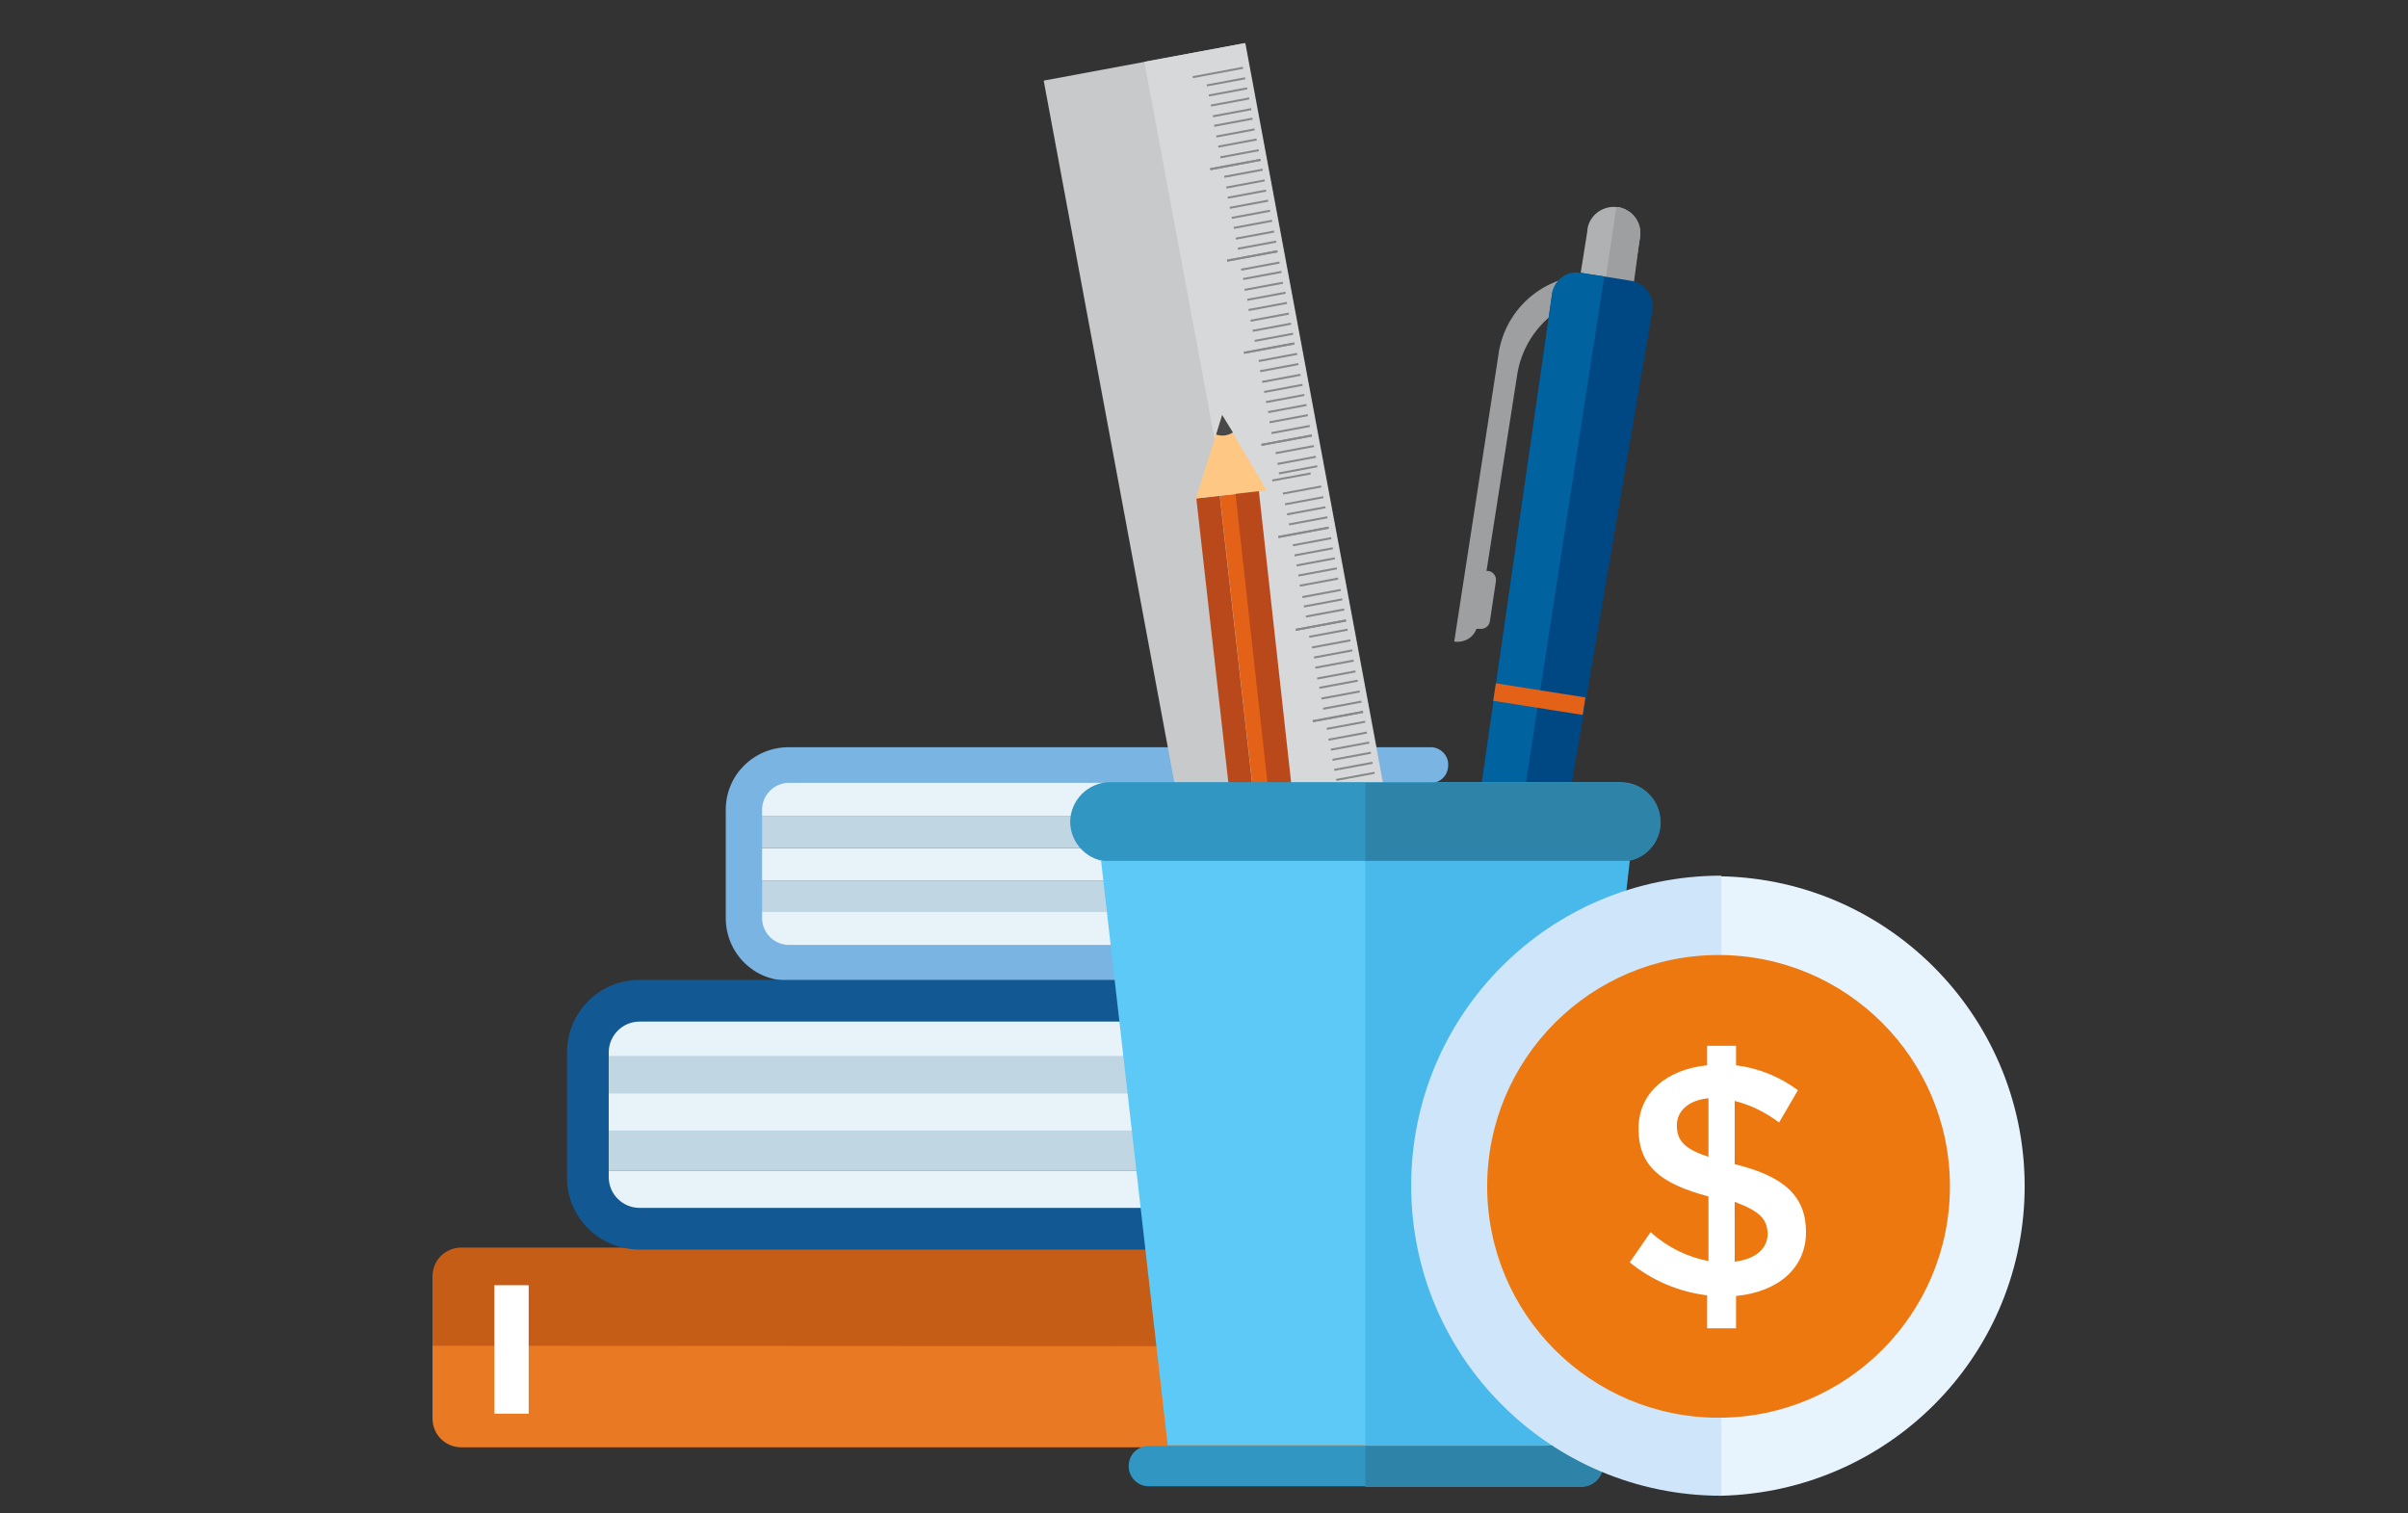 <?xml version="1.0" encoding="utf-8"?>
<!-- Generator: Adobe Illustrator 25.3.1, SVG Export Plug-In . SVG Version: 6.00 Build 0)  -->
<svg version="1.1" id="Layer_1" xmlns="http://www.w3.org/2000/svg" xmlns:xlink="http://www.w3.org/1999/xlink" x="0px" y="0px"
	 viewBox="0 0 358 225" style="enable-background:new 0 0 358 225;" xml:space="preserve">
<rect x="0" y="0" width="358" height="225" fill="#333333" stroke="none"/>
<style type="text/css">
	.st0{fill:#C65D17;}
	.st1{fill:#EA7923;}
	.st2{fill:#FFFFFF;}
	.st3{clip-path:url(#SVGID_2_);}
	.st4{fill:#E8F2F9;}
	.st5{fill:#C0D6E2;}
	.st6{fill:#7AB4E2;}
	.st7{clip-path:url(#SVGID_4_);}
	.st8{fill:#125993;}
	.st9{fill:#F2F1F0;}
	.st10{fill:#9D9FA1;}
	.st11{fill:#AFB1B3;}
	.st12{fill:#303032;}
	.st13{fill:#004883;}
	.st14{fill:#00629F;}
	.st15{fill:#E46217;}
	.st16{fill:#C8C9CA;}
	.st17{fill:#D7D8D9;}
	.st18{fill:#87898A;}
	.st19{fill:#B9481B;}
	.st20{fill:#FFC784;}
	.st21{fill:#47484A;}
	.st22{fill:#DE77AE;}
	.st23{fill:#818386;}
	.st24{fill:#CD62A2;}
	.st25{fill:#3296C2;}
	.st26{fill:#5CC9F6;}
	.st27{fill:#2E83A8;}
	.st28{fill:#49B8EA;}
	.st29{fill:#CFE6FA;}
	.st30{fill:#E8F4FD;}
	.st31{fill:#ED780F;}
</style>
<g id="Group_8762">
	<g id="Group_8133">
		<g id="Group_3036">
			<g id="Group_3026">
				<g id="Group_3023">
					<path id="Path_1181" class="st0" d="M233.1,200.6v-10.8c0-2.4-1.9-4.3-4.3-4.3H68.6c-2.4,0-4.3,1.9-4.3,4.3v10.8"/>
					<path id="Path_1182" class="st1" d="M64.3,200.1v10.8c0,2.4,1.9,4.3,4.3,4.3h160.2c2.4,0,4.3-1.9,4.3-4.3v-10.7"/>
				</g>
				<rect id="Rectangle_1597" x="73.5" y="191.1" class="st2" width="5.1" height="19.1"/>
			</g>
		</g>
		<g id="Group_7546">
			<g id="Group_7545">
				<g id="Group_7540">
					<g id="Group_7538">
						<g id="Group_8057">
							<g>
								<defs>
									<path id="SVGID_1_" d="M117.3,113.7c-3.7,0-6.7,3-6.7,6.7v16.1v0c0,3.7,3,6.7,6.7,6.7h95.3c0,0-2.2-4.7-2.2-14.1
										c-0.2-5.2,0.6-10.5,2.2-15.4L117.3,113.7C117.3,113.7,117.3,113.7,117.3,113.7z"/>
								</defs>
								<clipPath id="SVGID_2_">
									<use xlink:href="#SVGID_1_"  style="overflow:visible;"/>
								</clipPath>
								<g class="st3">
									<g id="Group_8056">
										<g id="Group_7537">
											<path id="Path_3975" class="st4" d="M212.6,121.3h-102V116h102V121.3z"/>
											<rect id="Rectangle_2748" x="110.6" y="121.3" class="st5" width="102" height="4.8"/>
											<rect id="Rectangle_2749" x="110.6" y="126.1" class="st4" width="102" height="4.8"/>
											<path id="Path_3974" class="st5" d="M212.6,136.2h-102v-5.3h102V136.2z"/>
											<path id="Path_3976" class="st4" d="M212.6,140.9h-102v-5.3h102V140.9z"/>
										</g>
									</g>
								</g>
							</g>
						</g>
					</g>
					<g id="Group_7539">
						<path id="Path_3971" class="st6" d="M107.9,136.5v-16.1c0-5.2,4.2-9.3,9.4-9.3h95.4c1.5,0,2.7,1.3,2.6,2.7
							c0,1.5-1.2,2.7-2.7,2.6h-95.3l0,0c-2.2,0-4,1.8-4,4v16.1l0,0c0,0,0,0,0,0c0,2.2,1.8,4,4,4h95.4c1.5,0,2.7,1.2,2.6,2.7
							c0,1.5-1.3,2.7-2.7,2.6h-95.3C112.1,145.9,107.9,141.7,107.9,136.5z"/>
					</g>
				</g>
				<g id="Group_7544">
					<g id="Group_7542">
						<g id="Group_8059">
							<g>
								<defs>
									<path id="SVGID_3_" d="M95.1,148.8c-4.2,0-7.6,3.4-7.6,7.7v18.7c0,0,0,0,0,0c0,4.2,3.5,7.7,7.7,7.7h125.3
										c0,0-2.5-5.5-2.5-16.3c-0.2-6,0.6-12,2.5-17.8H95.1C95.1,148.8,95.1,148.8,95.1,148.8z"/>
								</defs>
								<clipPath id="SVGID_4_">
									<use xlink:href="#SVGID_3_"  style="overflow:visible;"/>
								</clipPath>
								<g class="st7">
									<g id="Group_8058">
										<g id="Group_7541">
											<path id="Path_3979" class="st4" d="M220.5,157.5h-133v-6h133V157.5z"/>
											<path id="Path_3978" class="st5" d="M220.5,163.1h-133V157h133V163.1z"/>
											<path id="Path_3977" class="st4" d="M220.5,168.6h-133v-6h133V168.6z"/>
											<path id="Path_3980" class="st5" d="M220.5,174.1h-133v-6h133V174.1z"/>
											<path id="Path_3981" class="st4" d="M220.5,180.1h-133v-6h133V180.1z"/>
										</g>
									</g>
								</g>
							</g>
						</g>
					</g>
					<g id="Group_7543">
						<path id="Path_3973" class="st8" d="M95.1,185.8c-6,0-10.8-4.8-10.8-10.7v-18.6c0-6,4.8-10.8,10.8-10.8h125.3c0,0,0,0,0,0
							c1.7,0,3.1,1.4,3.1,3.1c0,1.7-1.4,3.1-3.1,3.1H95.1c-2.6,0-4.6,2.1-4.6,4.6V175c0,2.6,2.1,4.6,4.6,4.6h125.5
							c1.5,0.2,2.7,1.4,2.8,3c0,1.7-1.3,3.1-3,3.2H95.1C95.1,185.8,95.1,185.8,95.1,185.8z"/>
					</g>
				</g>
			</g>
		</g>
	</g>
	<g id="Group_8741">
		<g id="Group_8738">
			<g id="Group_8299">
				<path id="Path_4485" class="st9" d="M204.4,169.7h0.3C204.6,169.7,204.5,169.7,204.4,169.7z"/>
			</g>
		</g>
	</g>
</g>
<g id="Group_12531_1_">
	<g id="Group_12530_1_">
		<g id="Group_12497_1_">
			<g id="Group_12495_1_">
				<g id="Group_12490_1_">
					<g id="Group_11193_1_">
						<path id="Path_10104_1_" class="st10" d="M238.5,41.1C231,39.9,224,45,222.8,52.5c0,0,0,0.1,0,0.1l0,0l-6.6,42.8
							c1.4,0.2,2.8-0.5,3.3-1.9h0.5c0.7,0.1,1.4-0.4,1.5-1.1l0,0l0.9-6c0.1-0.7-0.4-1.4-1.1-1.5H221l4.6-29.4
							c1.1-6.4,6.4-11.2,12.8-11.7l0.4-2.8L238.5,41.1z"/>
						<g id="Group_11191_1_">
							<path id="Path_10105_1_" class="st11" d="M218.5,181.3l-3.5-0.5l-1.6-16.6l11.8,1.8L218.5,181.3z"/>
							<path id="Path_10106_1_" class="st12" d="M215.2,180.8l3.5,0.5l-2.6,5.9L215.2,180.8z"/>
							<path id="Path_10107_1_" class="st10" d="M225.2,166.2l-5.9-0.9l-2.5,15.8l1.7,0.2L225.2,166.2z"/>
						</g>
						<path id="Path_10108_1_" class="st11" d="M240.5,30.8L240.5,30.8c-2.2-0.3-4.2,1.2-4.5,3.3c0,0.1,0,0.1,0,0.2l-1.3,8.2
							l7.8,1.2l1.3-8.2c0.4-2.1-0.9-4.2-3.1-4.7C240.7,30.8,240.6,30.8,240.5,30.8z"/>
						<path id="Path_10109_1_" class="st10" d="M243.8,35.3c0.4-2.2-1.1-4.2-3.3-4.5c0,0,0,0,0,0h-0.2l-1.8,12.1l4.2,0.7L243.8,35.3
							z"/>
						<g id="Group_11192_1_">
							<path id="Path_10110_1_" class="st13" d="M225.2,166.2l-11.8-2L230.7,44c0.2-2,1.9-3.6,4-3.5l8.1,1.3c2,0.5,3.3,2.6,2.8,4.6
								c0,0,0,0,0,0.1L225.2,166.2z"/>
							<path id="Path_10111_1_" class="st14" d="M230.7,44.1l-17.3,120.2l5.9,0.9l19.2-124.1l-4.1-0.6
								C232.4,40.5,230.8,42.1,230.7,44.1z"/>
							<path id="Path_10112_1_" class="st15" d="M235.3,106.3l-13.3-2.1l0.4-2.6l13.3,2.1L235.3,106.3z"/>
						</g>
					</g>
					<g id="Group_11208_1_">
						
							<rect id="Rectangle_4599_1_" x="172.1" y="7.7" transform="matrix(0.983 -0.183 0.183 0.983 -15.415 35.913)" class="st16" width="30.5" height="188"/>
						
							<rect id="Rectangle_4600_1_" x="187.2" y="6.3" transform="matrix(0.983 -0.183 0.183 0.983 -15.038 37.256)" class="st17" width="15.2" height="188"/>
						<g id="Group_11207_1_">
							<g id="Group_11194_1_">
								
									<rect id="Rectangle_4601_1_" x="177.3" y="10.7" transform="matrix(0.983 -0.183 0.183 0.983 1.06 33.254)" class="st18" width="7.6" height="0.3"/>
								
									<rect id="Rectangle_4602_1_" x="179.4" y="12" transform="matrix(0.983 -0.183 0.183 0.983 0.853 33.586)" class="st18" width="5.8" height="0.3"/>
								
									<rect id="Rectangle_4603_1_" x="179.7" y="13.6" transform="matrix(0.983 -0.183 0.183 0.983 0.561 33.566)" class="st18" width="5.8" height="0.3"/>
								
									<rect id="Rectangle_4604_1_" x="180" y="15.1" transform="matrix(0.983 -0.183 0.183 0.983 0.292 33.647)" class="st18" width="5.8" height="0.3"/>
								
									<rect id="Rectangle_4605_1_" x="180.3" y="16.6" transform="matrix(0.983 -0.183 0.183 0.983 2.536099e-02 33.821)" class="st18" width="5.8" height="0.3"/>
								
									<rect id="Rectangle_4606_1_" x="180.5" y="18.1" transform="matrix(0.983 -0.183 0.183 0.983 -0.258 33.798)" class="st18" width="5.8" height="0.3"/>
								
									<rect id="Rectangle_4607_1_" x="180.8" y="19.7" transform="matrix(0.983 -0.183 0.183 0.983 -0.534 33.874)" class="st18" width="5.8" height="0.3"/>
								
									<rect id="Rectangle_4608_1_" x="181.1" y="21.2" transform="matrix(0.983 -0.183 0.183 0.983 -0.801 33.955)" class="st18" width="5.8" height="0.3"/>
								
									<rect id="Rectangle_4609_1_" x="181.4" y="22.7" transform="matrix(0.983 -0.183 0.183 0.983 -1.065 34.129)" class="st18" width="5.8" height="0.3"/>
								
									<rect id="Rectangle_4610_1_" x="179.9" y="24.4" transform="matrix(0.983 -0.183 0.183 0.983 -1.398 33.945)" class="st18" width="7.6" height="0.3"/>
							</g>
							<g id="Group_11195_1_">
								
									<rect id="Rectangle_4611_1_" x="179.9" y="24.4" transform="matrix(0.983 -0.183 0.183 0.983 -1.398 33.945)" class="st18" width="7.6" height="0.3"/>
								
									<rect id="Rectangle_4612_1_" x="182" y="25.7" transform="matrix(0.983 -0.183 0.183 0.983 -1.62 34.187)" class="st18" width="5.8" height="0.3"/>
								
									<rect id="Rectangle_4613_1_" x="182.3" y="27.2" transform="matrix(0.983 -0.183 0.183 0.983 -1.886 34.364)" class="st18" width="5.8" height="0.3"/>
								
									<rect id="Rectangle_4614_1_" x="182.5" y="28.8" transform="matrix(0.983 -0.183 0.183 0.983 -2.164 34.338)" class="st18" width="5.8" height="0.3"/>
								
									<rect id="Rectangle_4615_1_" x="182.8" y="30.3" transform="matrix(0.983 -0.183 0.183 0.983 -2.433 34.419)" class="st18" width="5.8" height="0.3"/>
								
									<rect id="Rectangle_4616_1_" x="183.1" y="31.8" transform="matrix(0.983 -0.183 0.183 0.983 -2.708 34.495)" class="st18" width="5.8" height="0.3"/>
								
									<rect id="Rectangle_4617_1_" x="183.4" y="33.3" transform="matrix(0.983 -0.183 0.183 0.983 -2.984 34.57)" class="st18" width="5.8" height="0.3"/>
								
									<rect id="Rectangle_4618_1_" x="183.7" y="34.8" transform="matrix(0.983 -0.183 0.183 0.983 -3.253 34.749)" class="st18" width="5.8" height="0.3"/>
								
									<rect id="Rectangle_4619_1_" x="184" y="36.4" transform="matrix(0.983 -0.183 0.183 0.983 -3.527 34.727)" class="st18" width="5.8" height="0.3"/>
								
									<rect id="Rectangle_4620_1_" x="182.4" y="38" transform="matrix(0.983 -0.183 0.183 0.983 -3.842 34.634)" class="st18" width="7.6" height="0.3"/>
							</g>
							<g id="Group_11196_1_">
								
									<rect id="Rectangle_4621_1_" x="182.4" y="38" transform="matrix(0.983 -0.183 0.183 0.983 -3.842 34.634)" class="st18" width="7.6" height="0.3"/>
								
									<rect id="Rectangle_4622_1_" x="184.5" y="39.4" transform="matrix(0.983 -0.183 0.183 0.983 -4.074 34.983)" class="st18" width="5.8" height="0.3"/>
								
									<rect id="Rectangle_4623_1_" x="184.8" y="40.9" transform="matrix(0.983 -0.183 0.183 0.983 -4.347 34.953)" class="st18" width="5.8" height="0.3"/>
								
									<rect id="Rectangle_4624_1_" x="185" y="42.5" transform="matrix(0.983 -0.183 0.183 0.983 -4.622 35.029)" class="st18" width="5.8" height="0.3"/>
								
									<rect id="Rectangle_4625_1_" x="185.4" y="44" transform="matrix(0.983 -0.183 0.183 0.983 -4.891 35.11)" class="st18" width="5.8" height="0.3"/>
								
									<rect id="Rectangle_4626_1_" x="185.6" y="45.5" transform="matrix(0.983 -0.183 0.183 0.983 -5.166 35.187)" class="st18" width="5.8" height="0.3"/>
								
									<rect id="Rectangle_4627_1_" x="185.9" y="47" transform="matrix(0.983 -0.183 0.183 0.983 -5.441 35.361)" class="st18" width="5.8" height="0.3"/>
								
									<rect id="Rectangle_4628_1_" x="186.2" y="48.6" transform="matrix(0.983 -0.183 0.183 0.983 -5.715 35.344)" class="st18" width="5.8" height="0.3"/>
								
									<rect id="Rectangle_4629_1_" x="186.5" y="50.1" transform="matrix(0.983 -0.183 0.183 0.983 -5.984 35.419)" class="st18" width="5.8" height="0.3"/>
								
									<rect id="Rectangle_4630_1_" x="184.9" y="51.7" transform="matrix(0.983 -0.183 0.183 0.983 -6.3 35.326)" class="st18" width="7.6" height="0.3"/>
							</g>
							<g id="Group_11197_1_">
								
									<rect id="Rectangle_4631_1_" x="184.9" y="51.7" transform="matrix(0.983 -0.183 0.183 0.983 -6.3 35.326)" class="st18" width="7.6" height="0.3"/>
								
									<rect id="Rectangle_4632_1_" x="187.1" y="53.1" transform="matrix(0.983 -0.183 0.183 0.983 -6.528 35.576)" class="st18" width="5.8" height="0.3"/>
								
									<rect id="Rectangle_4633_1_" x="187.3" y="54.6" transform="matrix(0.983 -0.183 0.183 0.983 -6.797 35.65)" class="st18" width="5.8" height="0.3"/>
								
									<rect id="Rectangle_4634_1_" x="187.6" y="56.2" transform="matrix(0.983 -0.183 0.183 0.983 -7.079 35.727)" class="st18" width="5.8" height="0.3"/>
								
									<rect id="Rectangle_4635_1_" x="187.9" y="57.7" transform="matrix(0.983 -0.183 0.183 0.983 -7.348 35.802)" class="st18" width="5.8" height="0.3"/>
								
									<rect id="Rectangle_4636_1_" x="188.2" y="59.1" transform="matrix(0.983 -0.183 0.183 0.983 -7.628 35.986)" class="st18" width="5.8" height="0.3"/>
								
									<rect id="Rectangle_4637_1_" x="188.5" y="60.7" transform="matrix(0.983 -0.183 0.183 0.983 -7.892 35.959)" class="st18" width="5.8" height="0.3"/>
								
									<rect id="Rectangle_4638_1_" x="188.7" y="62.2" transform="matrix(0.983 -0.183 0.183 0.983 -8.161 36.033)" class="st18" width="5.8" height="0.3"/>
								
									<rect id="Rectangle_4639_1_" x="189" y="63.7" transform="matrix(0.983 -0.183 0.183 0.983 -8.449 36.221)" class="st18" width="5.8" height="0.3"/>
								
									<rect id="Rectangle_4640_1_" x="187.5" y="65.4" transform="matrix(0.983 -0.183 0.183 0.983 -8.756 36.023)" class="st18" width="7.6" height="0.3"/>
							</g>
							<g id="Group_11198_1_">
								
									<rect id="Rectangle_4641_1_" x="187.5" y="65.4" transform="matrix(0.983 -0.183 0.183 0.983 -8.756 36.023)" class="st18" width="7.6" height="0.3"/>
								
									<rect id="Rectangle_4642_1_" x="189.6" y="66.8" transform="matrix(0.983 -0.183 0.183 0.983 -8.986 36.267)" class="st18" width="5.8" height="0.3"/>
								
									<rect id="Rectangle_4643_1_" x="189.9" y="68.3" transform="matrix(0.983 -0.183 0.183 0.983 -9.271 36.448)" class="st18" width="5.8" height="0.3"/>
								
									<rect id="Rectangle_4644_1_" x="190.1" y="69.8" transform="matrix(0.983 -0.183 0.183 0.983 -9.53 36.418)" class="st18" width="5.8" height="0.3"/>
								
									<rect id="Rectangle_4645_1_" x="189" y="70.8" transform="matrix(0.984 -0.181 0.181 0.984 -9.666 35.839)" class="st18" width="5.8" height="0.3"/>
								
									<rect id="Rectangle_4646_1_" x="190.7" y="72.8" transform="matrix(0.983 -0.183 0.183 0.983 -10.073 36.58)" class="st18" width="5.8" height="0.3"/>
								
									<rect id="Rectangle_4647_1_" x="191" y="74.4" transform="matrix(0.983 -0.183 0.183 0.983 -10.348 36.656)" class="st18" width="5.8" height="0.3"/>
								
									<rect id="Rectangle_4648_1_" x="191.3" y="75.9" transform="matrix(0.983 -0.183 0.183 0.983 -10.617 36.731)" class="st18" width="5.8" height="0.3"/>
								
									<rect id="Rectangle_4649_1_" x="191.6" y="77.4" transform="matrix(0.983 -0.183 0.183 0.983 -10.892 36.807)" class="st18" width="5.8" height="0.3"/>
								
									<rect id="Rectangle_4650_1_" x="190" y="79.1" transform="matrix(0.983 -0.183 0.183 0.983 -11.214 36.715)" class="st18" width="7.6" height="0.3"/>
							</g>
							<g id="Group_11199_1_">
								
									<rect id="Rectangle_4651_1_" x="190" y="79.1" transform="matrix(0.983 -0.183 0.183 0.983 -11.214 36.715)" class="st18" width="7.6" height="0.3"/>
								
									<rect id="Rectangle_4652_1_" x="192.2" y="80.4" transform="matrix(0.983 -0.183 0.183 0.983 -11.457 37.073)" class="st18" width="5.8" height="0.3"/>
								
									<rect id="Rectangle_4653_1_" x="192.4" y="82" transform="matrix(0.983 -0.183 0.183 0.983 -11.711 37.039)" class="st18" width="5.8" height="0.3"/>
								
									<rect id="Rectangle_4654_1_" x="192.7" y="83.5" transform="matrix(0.983 -0.183 0.183 0.983 -11.981 37.114)" class="st18" width="5.8" height="0.3"/>
								
									<rect id="Rectangle_4655_1_" x="193" y="85" transform="matrix(0.983 -0.183 0.183 0.983 -12.256 37.19)" class="st18" width="5.8" height="0.3"/>
								
									<rect id="Rectangle_4656_1_" x="193.2" y="86.5" transform="matrix(0.983 -0.183 0.183 0.983 -12.531 37.265)" class="st18" width="5.8" height="0.3"/>
								
									<rect id="Rectangle_4657_1_" x="193.6" y="88.1" transform="matrix(0.983 -0.183 0.183 0.983 -12.831 37.459)" class="st18" width="5.8" height="0.3"/>
								
									<rect id="Rectangle_4658_1_" x="193.8" y="89.6" transform="matrix(0.983 -0.183 0.183 0.983 -13.075 37.422)" class="st18" width="5.8" height="0.3"/>
								
									<rect id="Rectangle_4659_1_" x="194.1" y="91.1" transform="matrix(0.983 -0.183 0.183 0.983 -13.344 37.497)" class="st18" width="5.8" height="0.3"/>
								
									<rect id="Rectangle_4660_1_" x="192.6" y="92.8" transform="matrix(0.983 -0.183 0.183 0.983 -13.698 37.525)" class="st18" width="7.6" height="0.3"/>
							</g>
							<g id="Group_11200_1_">
								
									<rect id="Rectangle_4661_1_" x="192.6" y="92.8" transform="matrix(0.983 -0.183 0.183 0.983 -13.698 37.525)" class="st18" width="7.6" height="0.3"/>
								
									<rect id="Rectangle_4662_1_" x="194.6" y="94.1" transform="matrix(0.983 -0.183 0.183 0.983 -13.895 37.648)" class="st18" width="5.8" height="0.3"/>
								
									<rect id="Rectangle_4663_1_" x="195" y="95.7" transform="matrix(0.983 -0.183 0.183 0.983 -14.168 37.737)" class="st18" width="5.8" height="0.3"/>
								
									<rect id="Rectangle_4664_1_" x="195.3" y="97.2" transform="matrix(0.983 -0.183 0.183 0.983 -14.437 37.812)" class="st18" width="5.8" height="0.3"/>
								
									<rect id="Rectangle_4665_1_" x="195.5" y="98.7" transform="matrix(0.983 -0.183 0.183 0.983 -14.712 37.888)" class="st18" width="5.8" height="0.3"/>
								
									<rect id="Rectangle_4666_1_" x="195.8" y="100.2" transform="matrix(0.983 -0.183 0.183 0.983 -15.011 38.077)" class="st18" width="5.8" height="0.3"/>
								
									<rect id="Rectangle_4667_1_" x="196.1" y="101.7" transform="matrix(0.983 -0.183 0.183 0.983 -15.257 38.037)" class="st18" width="5.8" height="0.3"/>
								
									<rect id="Rectangle_4668_1_" x="196.4" y="103.3" transform="matrix(0.983 -0.183 0.183 0.983 -15.531 38.12)" class="st18" width="5.8" height="0.3"/>
								
									<rect id="Rectangle_4669_1_" x="196.7" y="104.7" transform="matrix(0.983 -0.183 0.183 0.983 -15.833 38.311)" class="st18" width="5.8" height="0.3"/>
								
									<rect id="Rectangle_4670_1_" x="195.1" y="106.5" transform="matrix(0.983 -0.183 0.183 0.983 -16.129 38.104)" class="st18" width="7.6" height="0.3"/>
							</g>
							<g id="Group_11201_1_">
								
									<rect id="Rectangle_4671_1_" x="195.1" y="106.5" transform="matrix(0.983 -0.183 0.183 0.983 -16.129 38.104)" class="st18" width="7.6" height="0.3"/>
								
									<rect id="Rectangle_4672_1_" x="197.2" y="107.8" transform="matrix(0.983 -0.183 0.183 0.983 -16.345 38.345)" class="st18" width="5.8" height="0.3"/>
								
									<rect id="Rectangle_4673_1_" x="197.5" y="109.3" transform="matrix(0.983 -0.183 0.183 0.983 -16.661 38.54)" class="st18" width="5.8" height="0.3"/>
								
									<rect id="Rectangle_4674_1_" x="197.8" y="110.9" transform="matrix(0.983 -0.183 0.183 0.983 -16.895 38.503)" class="st18" width="5.8" height="0.3"/>
								
									<rect id="Rectangle_4675_1_" x="198.1" y="112.3" transform="matrix(0.983 -0.183 0.183 0.983 -17.2 38.696)" class="st18" width="5.8" height="0.3"/>
								
									<rect id="Rectangle_4676_1_" x="198.3" y="113.9" transform="matrix(0.983 -0.183 0.183 0.983 -17.439 38.654)" class="st18" width="5.8" height="0.3"/>
								
									<rect id="Rectangle_4677_1_" x="198.6" y="115.4" transform="matrix(0.983 -0.183 0.183 0.983 -17.708 38.728)" class="st18" width="5.8" height="0.3"/>
								
									<rect id="Rectangle_4678_1_" x="198.9" y="116.9" transform="matrix(0.983 -0.183 0.183 0.983 -18.028 38.925)" class="st18" width="5.8" height="0.3"/>
								
									<rect id="Rectangle_4679_1_" x="199.2" y="118.4" transform="matrix(0.983 -0.183 0.183 0.983 -18.258 38.886)" class="st18" width="5.8" height="0.3"/>
								
									<rect id="Rectangle_4680_1_" x="197.6" y="120.1" transform="matrix(0.983 -0.183 0.183 0.983 -18.572 38.799)" class="st18" width="7.6" height="0.3"/>
							</g>
							<g id="Group_11202_1_">
								
									<rect id="Rectangle_4681_1_" x="197.6" y="120.1" transform="matrix(0.983 -0.183 0.183 0.983 -18.572 38.799)" class="st18" width="7.6" height="0.3"/>
								
									<rect id="Rectangle_4682_1_" x="199.8" y="121.5" transform="matrix(0.983 -0.183 0.183 0.983 -18.801 39.043)" class="st18" width="5.8" height="0.3"/>
								
									<rect id="Rectangle_4683_1_" x="200.1" y="123" transform="matrix(0.983 -0.183 0.183 0.983 -19.117 39.239)" class="st18" width="5.8" height="0.3"/>
								
									<rect id="Rectangle_4684_1_" x="200.3" y="124.5" transform="matrix(0.983 -0.183 0.183 0.983 -19.351 39.201)" class="st18" width="5.8" height="0.3"/>
								
									<rect id="Rectangle_4685_1_" x="200.6" y="126" transform="matrix(0.983 -0.183 0.183 0.983 -19.62 39.275)" class="st18" width="5.8" height="0.3"/>
								
									<rect id="Rectangle_4686_1_" x="200.9" y="127.6" transform="matrix(0.983 -0.183 0.183 0.983 -19.895 39.351)" class="st18" width="5.8" height="0.3"/>
								
									<rect id="Rectangle_4687_1_" x="201.2" y="129.1" transform="matrix(0.983 -0.183 0.183 0.983 -20.165 39.426)" class="st18" width="5.8" height="0.3"/>
								
									<rect id="Rectangle_4688_1_" x="201.4" y="130.6" transform="matrix(0.983 -0.183 0.183 0.983 -20.434 39.5)" class="st18" width="5.8" height="0.3"/>
								
									<rect id="Rectangle_4689_1_" x="201.7" y="132.1" transform="matrix(0.983 -0.183 0.183 0.983 -20.715 39.584)" class="st18" width="5.8" height="0.3"/>
								
									<rect id="Rectangle_4690_1_" x="200.2" y="133.8" transform="matrix(0.983 -0.183 0.183 0.983 -21.075 39.614)" class="st18" width="7.6" height="0.3"/>
							</g>
							<g id="Group_11203_1_">
								
									<rect id="Rectangle_4691_1_" x="200.2" y="133.8" transform="matrix(0.983 -0.183 0.183 0.983 -21.075 39.614)" class="st18" width="7.6" height="0.3"/>
								
									<rect id="Rectangle_4692_1_" x="202.3" y="135.2" transform="matrix(0.983 -0.183 0.183 0.983 -21.306 39.853)" class="st18" width="5.8" height="0.3"/>
								
									<rect id="Rectangle_4693_1_" x="202.6" y="136.7" transform="matrix(0.983 -0.183 0.183 0.983 -21.528 39.809)" class="st18" width="5.8" height="0.3"/>
								
									<rect id="Rectangle_4694_1_" x="202.8" y="138.2" transform="matrix(0.983 -0.183 0.183 0.983 -21.803 39.885)" class="st18" width="5.8" height="0.3"/>
								
									<rect id="Rectangle_4695_1_" x="203.1" y="139.7" transform="matrix(0.983 -0.183 0.183 0.983 -22.078 39.967)" class="st18" width="5.8" height="0.3"/>
								
									<rect id="Rectangle_4696_1_" x="203.4" y="141.3" transform="matrix(0.983 -0.183 0.183 0.983 -22.354 40.043)" class="st18" width="5.8" height="0.3"/>
								
									<rect id="Rectangle_4697_1_" x="203.7" y="142.8" transform="matrix(0.983 -0.183 0.183 0.983 -22.623 40.117)" class="st18" width="5.8" height="0.3"/>
								
									<rect id="Rectangle_4698_1_" x="204" y="144.3" transform="matrix(0.983 -0.183 0.183 0.983 -22.947 40.326)" class="st18" width="5.8" height="0.3"/>
								
									<rect id="Rectangle_4699_1_" x="204.3" y="145.8" transform="matrix(0.983 -0.183 0.183 0.983 -23.165 40.281)" class="st18" width="5.8" height="0.3"/>
								
									<rect id="Rectangle_4700_1_" x="202.7" y="147.5" transform="matrix(0.983 -0.183 0.183 0.983 -23.539 40.31)" class="st18" width="7.6" height="0.3"/>
							</g>
							<g id="Group_11204_1_">
								
									<rect id="Rectangle_4701_1_" x="202.7" y="147.5" transform="matrix(0.983 -0.183 0.183 0.983 -23.539 40.31)" class="st18" width="7.6" height="0.3"/>
								
									<rect id="Rectangle_4702_1_" x="204.8" y="148.9" transform="matrix(0.983 -0.183 0.183 0.983 -23.715 40.432)" class="st18" width="5.8" height="0.3"/>
								
									<rect id="Rectangle_4703_1_" x="205.1" y="150.4" transform="matrix(0.983 -0.183 0.183 0.983 -23.984 40.506)" class="st18" width="5.8" height="0.3"/>
								
									<rect id="Rectangle_4704_1_" x="205.4" y="151.9" transform="matrix(0.983 -0.183 0.183 0.983 -24.253 40.581)" class="st18" width="5.8" height="0.3"/>
								
									<rect id="Rectangle_4705_1_" x="205.7" y="153.4" transform="matrix(0.983 -0.183 0.183 0.983 -24.528 40.664)" class="st18" width="5.8" height="0.3"/>
								
									<rect id="Rectangle_4706_1_" x="206" y="154.9" transform="matrix(0.983 -0.183 0.183 0.983 -24.804 40.739)" class="st18" width="5.8" height="0.3"/>
								
									<rect id="Rectangle_4707_1_" x="206.3" y="156.4" transform="matrix(0.983 -0.183 0.183 0.983 -25.135 40.939)" class="st18" width="5.8" height="0.3"/>
								
									<rect id="Rectangle_4708_1_" x="206.5" y="157.9" transform="matrix(0.983 -0.183 0.183 0.983 -25.405 41.014)" class="st18" width="5.8" height="0.3"/>
								
									<rect id="Rectangle_4709_1_" x="206.8" y="159.5" transform="matrix(0.983 -0.183 0.183 0.983 -25.687 41.092)" class="st18" width="5.8" height="0.3"/>
								
									<rect id="Rectangle_4710_1_" x="205.2" y="161.2" transform="matrix(0.983 -0.183 0.183 0.983 -25.944 40.88)" class="st18" width="7.6" height="0.3"/>
							</g>
							<g id="Group_11205_1_">
								
									<rect id="Rectangle_4711_1_" x="205.2" y="161.2" transform="matrix(0.983 -0.183 0.183 0.983 -25.944 40.88)" class="st18" width="7.6" height="0.3"/>
								
									<rect id="Rectangle_4712_1_" x="207.4" y="162.5" transform="matrix(0.983 -0.183 0.183 0.983 -26.167 41.122)" class="st18" width="5.8" height="0.3"/>
								
									<rect id="Rectangle_4713_1_" x="207.6" y="164.1" transform="matrix(0.983 -0.183 0.183 0.983 -26.442 41.198)" class="st18" width="5.8" height="0.3"/>
								
									<rect id="Rectangle_4714_1_" x="207.9" y="165.6" transform="matrix(0.983 -0.183 0.183 0.983 -26.712 41.272)" class="st18" width="5.8" height="0.3"/>
								
									<rect id="Rectangle_4715_1_" x="208.2" y="167.1" transform="matrix(0.983 -0.183 0.183 0.983 -26.987 41.349)" class="st18" width="5.8" height="0.3"/>
								
									<rect id="Rectangle_4716_1_" x="208.5" y="168.6" transform="matrix(0.983 -0.183 0.183 0.983 -27.323 41.558)" class="st18" width="5.8" height="0.3"/>
								
									<rect id="Rectangle_4717_1_" x="208.8" y="170.1" transform="matrix(0.983 -0.183 0.183 0.983 -27.535 41.513)" class="st18" width="5.8" height="0.3"/>
								
									<rect id="Rectangle_4718_1_" x="209.1" y="171.6" transform="matrix(0.983 -0.183 0.183 0.983 -27.804 41.587)" class="st18" width="5.8" height="0.3"/>
								
									<rect id="Rectangle_4719_1_" x="209.3" y="173.1" transform="matrix(0.983 -0.183 0.183 0.983 -28.073 41.661)" class="st18" width="5.8" height="0.3"/>
								
									<rect id="Rectangle_4720_1_" x="207.8" y="174.9" transform="matrix(0.983 -0.183 0.183 0.983 -28.402 41.571)" class="st18" width="7.6" height="0.3"/>
							</g>
							<g id="Group_11206_1_">
								
									<rect id="Rectangle_4721_1_" x="207.8" y="174.9" transform="matrix(0.983 -0.183 0.183 0.983 -28.402 41.571)" class="st18" width="7.6" height="0.3"/>
								
									<rect id="Rectangle_4722_1_" x="209.9" y="176.2" transform="matrix(0.983 -0.183 0.183 0.983 -28.617 41.819)" class="st18" width="5.8" height="0.3"/>
								
									<rect id="Rectangle_4723_1_" x="210.2" y="177.7" transform="matrix(0.983 -0.183 0.183 0.983 -28.899 41.895)" class="st18" width="5.8" height="0.3"/>
								
									<rect id="Rectangle_4724_1_" x="210.5" y="179.2" transform="matrix(0.983 -0.183 0.183 0.983 -29.168 41.97)" class="st18" width="5.8" height="0.3"/>
								
									<rect id="Rectangle_4725_1_" x="210.8" y="180.7" transform="matrix(0.983 -0.183 0.183 0.983 -29.511 42.176)" class="st18" width="5.8" height="0.3"/>
								
									<rect id="Rectangle_4726_1_" x="209.2" y="181.5" transform="matrix(0.984 -0.181 0.181 0.984 -29.333 41.301)" class="st18" width="5.8" height="0.3"/>
								
									<rect id="Rectangle_4727_1_" x="211.3" y="183.8" transform="matrix(0.983 -0.183 0.183 0.983 -29.981 42.202)" class="st18" width="5.8" height="0.3"/>
								
									<rect id="Rectangle_4728_1_" x="211.6" y="185.3" transform="matrix(0.983 -0.183 0.183 0.983 -30.262 42.279)" class="st18" width="5.8" height="0.3"/>
								
									<rect id="Rectangle_4729_1_" x="211.9" y="186.8" transform="matrix(0.983 -0.183 0.183 0.983 -30.531 42.353)" class="st18" width="5.8" height="0.3"/>
								
									<rect id="Rectangle_4730_1_" x="210.3" y="188.5" transform="matrix(0.983 -0.183 0.183 0.983 -30.852 42.268)" class="st18" width="7.6" height="0.3"/>
							</g>
						</g>
					</g>
					<g id="Group_11210_1_">
						<g id="Group_11209_1_">
							
								<rect id="Rectangle_4731_1_" x="183.9" y="73.6" transform="matrix(0.994 -0.112 0.112 0.994 -13.177 21.564)" class="st19" width="3.5" height="109.4"/>
							
								<rect id="Rectangle_4732_1_" x="187.4" y="73.2" transform="matrix(0.994 -0.112 0.112 0.994 -13.112 21.95)" class="st15" width="3.5" height="109.4"/>
							
								<rect id="Rectangle_4733_1_" x="189.6" y="71.9" transform="matrix(0.994 -0.11 0.11 0.994 -12.79 21.897)" class="st19" width="3.5" height="109"/>
						</g>
						<path id="Path_10113_1_" class="st20" d="M181.7,61.7l-3.9,12.4l10.5-1.2L181.7,61.7z"/>
						<path id="Path_10114_1_" class="st21" d="M181.7,61.7l-0.9,2.9l0,0c0.8,0.3,1.7,0.2,2.5-0.3l0,0L181.7,61.7z"/>
						
							<rect id="Rectangle_4734_1_" x="190.6" y="182.2" transform="matrix(0.994 -0.112 0.112 0.994 -19.701 23.064)" class="st16" width="10.4" height="10"/>
						<path id="Path_10115_1_" class="st22" d="M197.2,200L197.2,200c-2.8,0.3-5.4-1.7-5.7-4.6c0,0,0,0,0,0l-0.3-2.7l10.5-1.2
							l0.3,2.7c0.3,2.8-1.7,5.4-4.6,5.7C197.3,200,197.2,200,197.2,200z"/>
						
							<rect id="Rectangle_4735_1_" x="191" y="189.8" transform="matrix(0.994 -0.112 0.112 0.994 -20.127 23.136)" class="st23" width="10.4" height="2.3"/>
						
							<rect id="Rectangle_4736_1_" x="190.5" y="185.5" transform="matrix(0.994 -0.112 0.112 0.994 -19.641 23.059)" class="st23" width="10.4" height="2.3"/>
						
							<rect id="Rectangle_4737_1_" x="190.1" y="181.2" transform="matrix(0.994 -0.112 0.112 0.994 -19.164 22.978)" class="st23" width="10.4" height="2.3"/>
						<path id="Path_10116_1_" class="st24" d="M197.2,200L197.2,200l-0.9-7.7l5.1-0.6l0.3,2.7C202,197.2,200,199.6,197.2,200z"/>
					</g>
					<g id="Group_11211_1_">
						<path id="Path_10117_1_" class="st25" d="M241,128.1h-76c-3.2,0-5.8-2.6-5.9-5.8l0,0c0-3.3,2.6-5.9,5.8-6c0,0,0,0,0,0h76
							c3.3,0,5.9,2.6,5.9,5.9c0,0,0,0,0,0.1l0,0C246.9,125.5,244.3,128.1,241,128.1L241,128.1z"/>
						<path id="Path_10118_1_" class="st26" d="M232.4,214.9h-58.8l-9.9-86.9h78.5L232.4,214.9z"/>
						<path id="Path_10119_1_" class="st25" d="M235.3,221h-64.5c-1.7,0-3-1.4-3-3l0,0c0-1.7,1.3-3,3-3c0,0,0,0,0,0h64.5
							c1.7,0,3,1.3,3,3l0,0l0,0C238.3,219.6,236.9,221,235.3,221z"/>
						<path id="Path_10120_1_" class="st27" d="M241,128.1c3.2,0,5.9-2.6,5.9-5.8l0,0c0-3.3-2.6-5.9-5.9-5.9l0,0h-38v11.8L241,128.1
							z"/>
						<path id="Path_10121_1_" class="st28" d="M203,214.9h29.4l9.9-86.9H203V214.9z"/>
						<path id="Path_10122_1_" class="st27" d="M238.3,218c0-1.7-1.4-3-3-3H203v6.1h32.2C236.9,221,238.3,219.6,238.3,218z"/>
					</g>
				</g>
			</g>
		</g>
	</g>
</g>
<g id="Group_11745_3_">
	<g id="Group_11265_3_">
		<path id="Path_1185-2_3_" class="st29" d="M255.9,222.4c-25.4,0-46.1-20.6-46.1-46.1s20.6-46.1,46.1-46.1"/>
		<path id="Path_1186-2_3_" class="st30" d="M255.9,130.3c25.4,0.5,45.6,21.6,45.1,47c-0.5,24.7-20.4,44.5-45.1,45.1"/>
		<circle id="Ellipse_278-2_3_" class="st31" cx="255.5" cy="176.4" r="34.4"/>
		<path id="Path_1189-2_3_" class="st2" d="M264.5,166.9c-2-1.5-4.2-2.6-6.6-3.2v9.4c7.4,1.8,10.6,4.8,10.6,10.1l0,0
			c0,5.4-4.2,8.9-10.4,9.5v4.8h-4.3v-4.9c-4.2-0.5-8.2-2.2-11.5-4.9l3.1-4.5c2.4,2.2,5.4,3.7,8.6,4.3v-9.6
			c-7.1-1.9-10.4-4.5-10.4-10.1l0,0c0-5.3,4.2-8.8,10.2-9.4v-2.9h4.3v2.9c3.3,0.4,6.5,1.7,9.2,3.7L264.5,166.9z M254,172v-8.7
			c-3.1,0.3-4.7,2-4.7,4l0,0C249.3,169.4,250.2,170.8,254,172L254,172z M257.9,178.7v8.9c3.1-0.4,4.9-1.9,4.9-4.2l0,0
			C262.7,181.2,261.6,180.1,257.9,178.7L257.9,178.7z"/>
	</g>
</g>
</svg>
